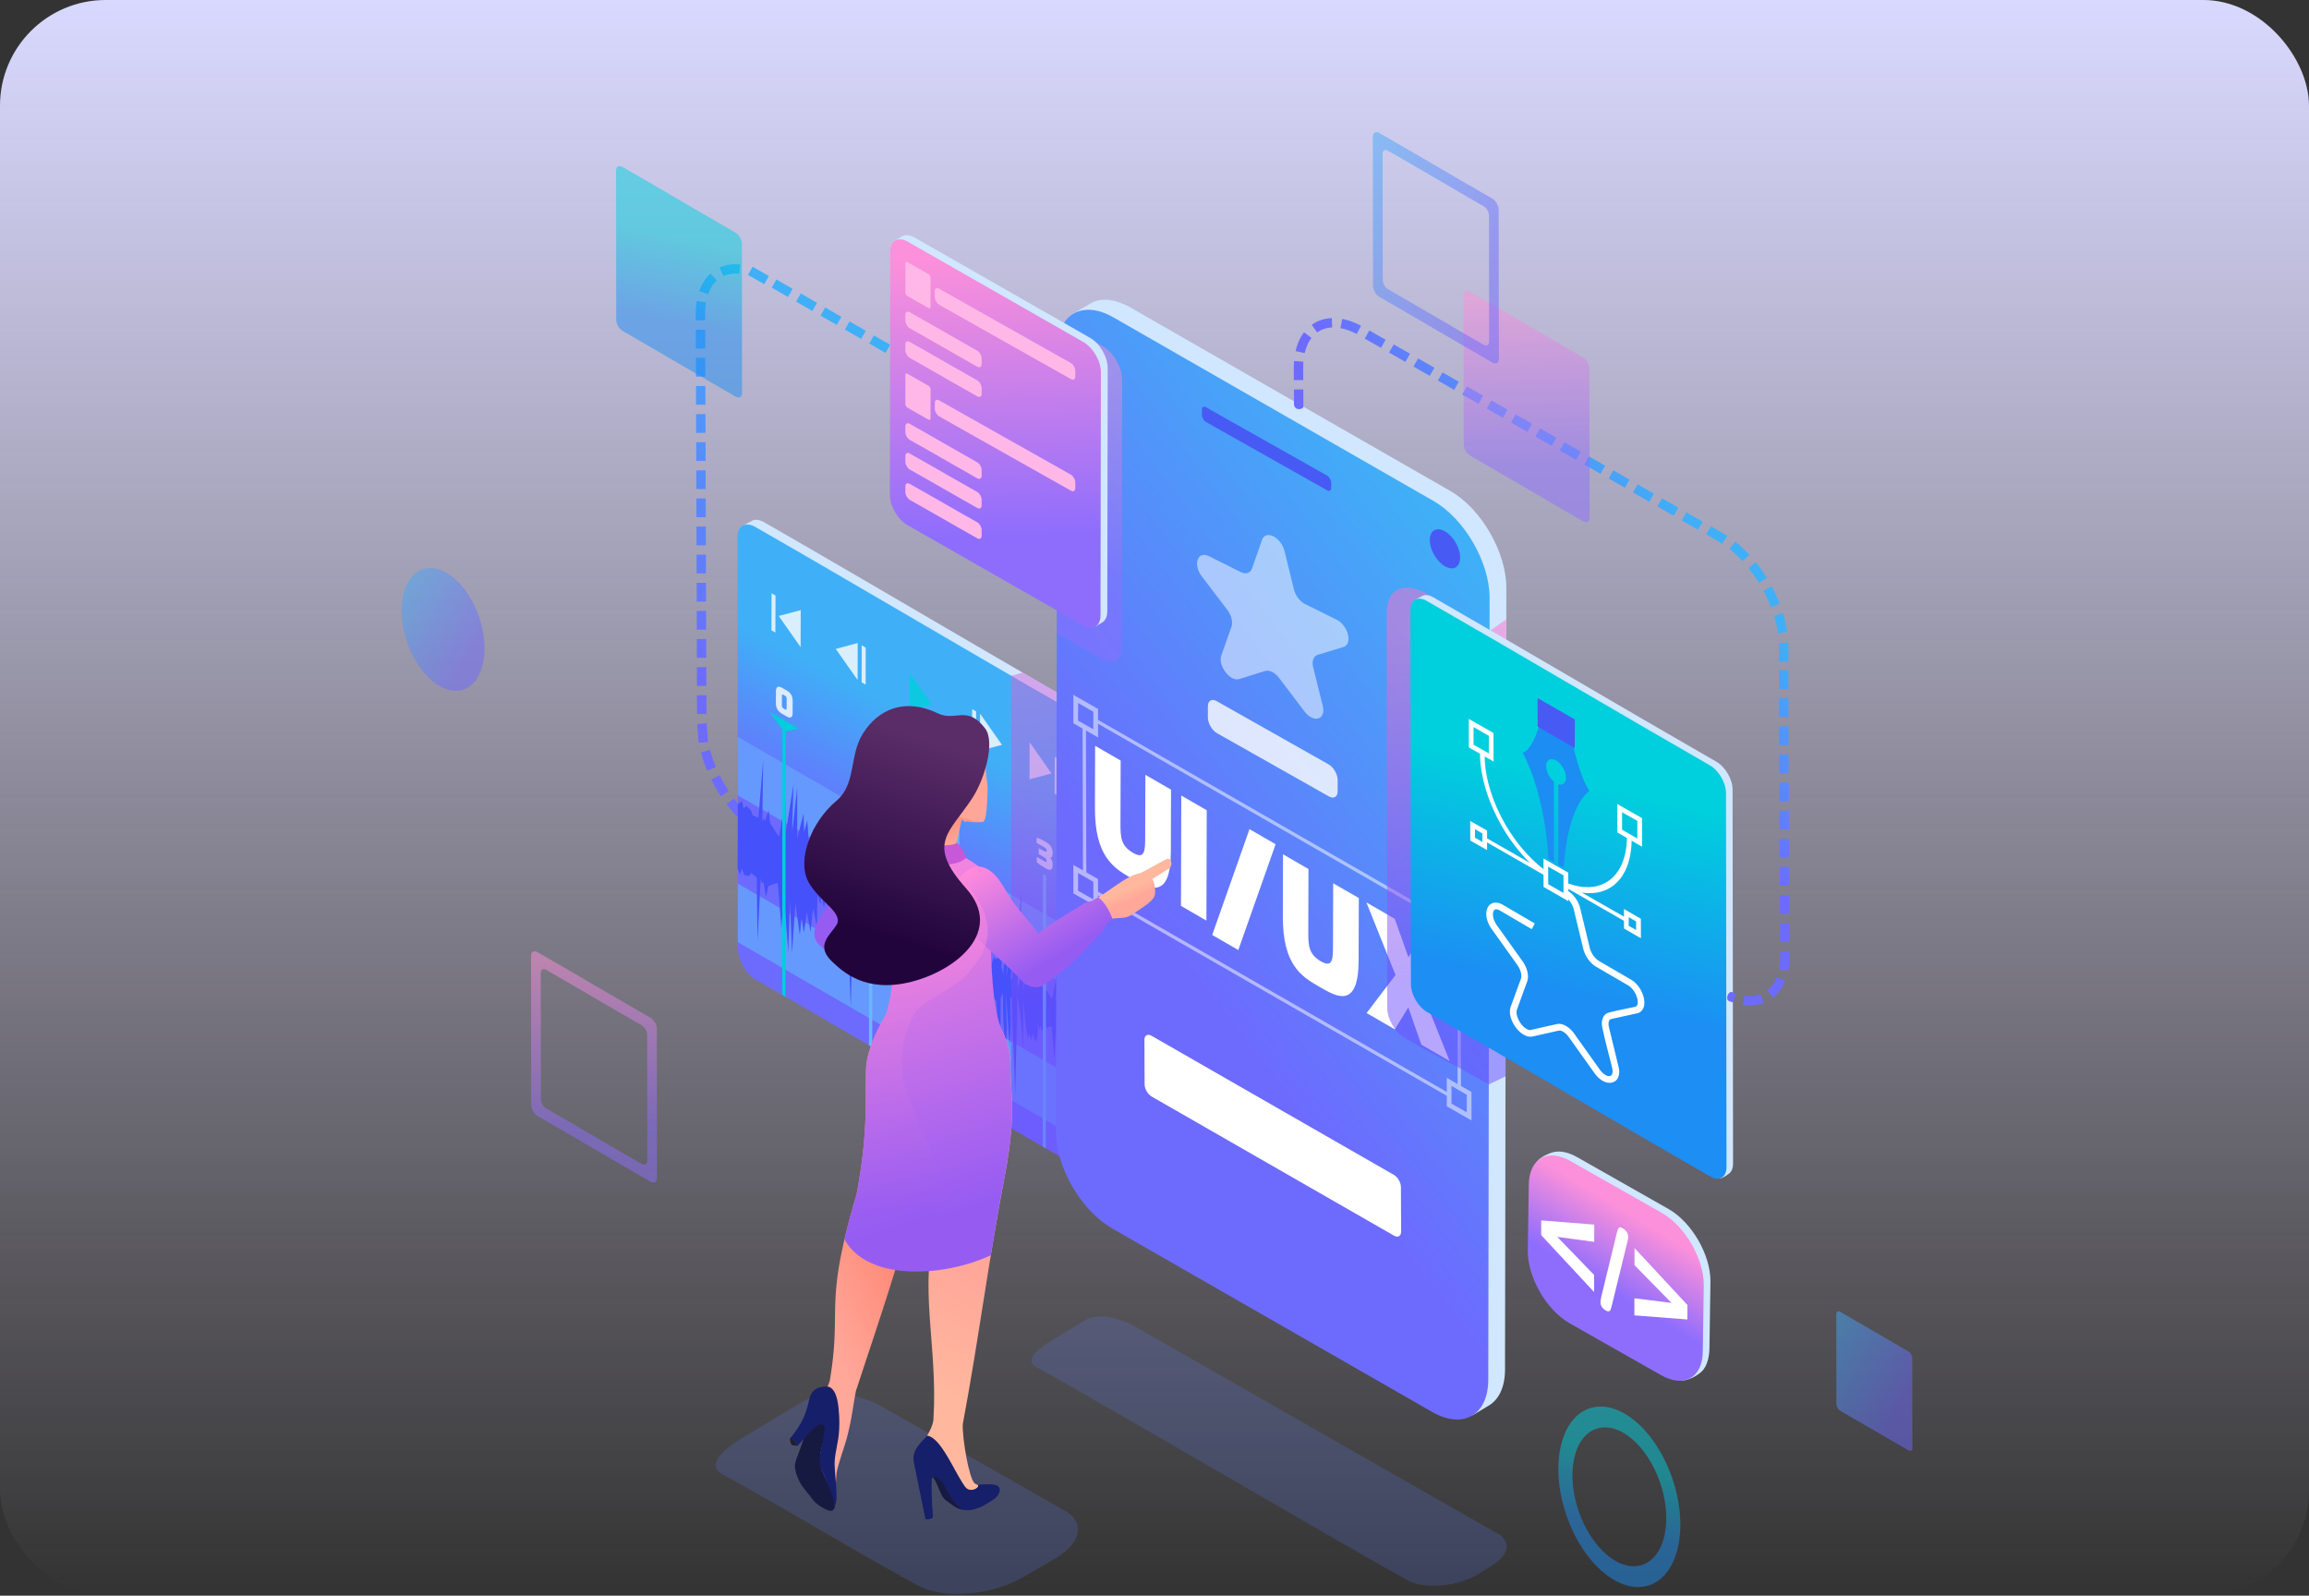 <svg xmlns="http://www.w3.org/2000/svg" width="437" height="302" fill="none" viewBox="0 0 437 302"><rect x="0" y="0" width="437" height="302" fill="#333333" stroke="none"/><rect width="437" height="302" fill="url(#paint0_linear_583_99088)" rx="20"/><path fill="#5F7FFB" fill-rule="evenodd" d="m282.94 289.963-68.843-39.32c-2.555-1.167-6.309-2.269-8.815-.742l-6.412 3.907c-1.29.786-5.532 3.394-2.695 4.936 8.346 4.539 61.676 35.698 70.151 40.309 1.603.872 3.948 1.187 6.41.982 2.451-.203 4.995-.866 6.941-2.067l2.562-1.58c1.81-1.116 2.813-2.336 2.91-3.506.094-1.144-.641-2.203-2.209-2.919Z" clip-rule="evenodd" opacity=".2"/><path fill="url(#paint1_linear_583_99088)" fill-rule="evenodd" d="M141.241 156.222a19.824 19.824 0 0 0 3.013 2.161l.887-1.536a17.9 17.9 0 0 1-2.743-1.97l-1.157 1.345Zm-7.249-15.779-1.77.126-.252-3.538 1.769-.127.253 3.539Zm11.53-88.196-.882 1.538-3.078-1.764.883-1.54 3.077 1.766Zm29.279 16.63-.167-.096-.882 1.539.166.096.883-1.54Zm-1.706-.978-.882 1.538-3.078-1.765.883-1.539 3.077 1.766Zm-4.616-2.648-.882 1.539-3.078-1.765.883-1.54 3.077 1.766Zm-4.616-2.648-.883 1.539-3.077-1.765.882-1.54 3.078 1.766Zm-4.616-2.648-.883 1.54-3.077-1.766.882-1.538 3.078 1.764Zm-4.616-2.647-.883 1.539-3.077-1.765.882-1.539 3.078 1.765Zm-4.616-2.647-.882 1.538-3.078-1.764.883-1.54 3.077 1.766Zm-9.909-4.6-.041-.004c-1.346-.134-2.658.02-3.896.582l.742 1.612c.905-.429 2.013-.534 3-.426l.195-1.763Zm-5.638 1.701c-.964.878-1.714 2.092-2.125 3.327l1.675.582.064-.175c.345-.917.853-1.76 1.581-2.422l-1.195-1.312Zm-2.598 5.19c-.13.803-.189 1.58-.193 2.393l.004 1.293 1.774-.006-.005-1.287c.005-.715.056-1.396.17-2.103l-1.75-.29Zm-.183 5.46 1.774-.006.011 3.548-1.773.005-.012-3.547Zm.017 5.321 1.774-.005.012 3.547-1.774.006-.012-3.548Zm.018 5.322 1.774-.006.011 3.548-1.774.005-.011-3.547Zm.017 5.321 1.774-.005.012 3.547-1.774.006-.012-3.548Zm.018 5.322 1.773-.006.012 3.548-1.773.005-.012-3.547Zm.017 5.321 1.774-.005.011 3.547-1.773.006-.012-3.548Zm.018 5.322 1.773-.006.012 3.548-1.773.005-.012-3.547Zm.017 5.321 1.774-.006.012 3.548-1.774.006-.012-3.548Zm.017 5.322 1.774-.006.011 3.548-1.773.005-.012-3.547Zm.018 5.321 1.773-.006.011 3.548-1.773.006-.011-3.548Zm.017 5.322 1.773-.006.011 3.548-1.773.005-.011-3.547Zm.016 5.321 1.774-.005.011 3.547-1.773.006-.012-3.548Zm.017 5.321 1.774-.005.011 3.548-1.773.005-.012-3.548Zm.017 5.322 1.774-.006.011 3.548-1.773.005-.012-3.547Zm.76 10.808a26.803 26.803 0 0 0 1.193 3.466l1.634-.693c-.448-1.018-.826-2.164-1.115-3.238l-1.712.465Zm1.955 5.127c.462 1.017 1.2 2.235 1.822 3.169l1.478-.981c-.592-.927-1.258-1.979-1.712-2.978l-1.588.79Zm2.875 4.662c.738.978 1.53 1.905 2.393 2.775l1.26-1.249a25.344 25.344 0 0 1-2.237-2.595l-1.416 1.069Z" clip-rule="evenodd"/><path fill="#D0E7FF" fill-rule="evenodd" d="M140.575 99.482c.645-.341 1.296-.672 1.939-1.013.575-.19 1.304-.084 2.098.371 19.692 11.295 39.343 22.986 59.037 34.282 1.856 1.072 3.359 3.675 3.353 5.809l.097 77.953c-.003.97-.318 1.677-.834 2.059-.615.455-1.543 1.087-2.32 1.177a1.402 1.402 0 0 1-.883-.168c-19.693-11.295-38.979-23.99-58.669-35.283-1.858-1.073-3.359-3.676-3.354-5.809l-.464-79.378Z" clip-rule="evenodd"/><path fill="url(#paint2_linear_583_99088)" fill-rule="evenodd" d="M139.574 101.651c.006-2.134 1.517-2.998 3.376-1.924 19.692 11.294 39.343 22.986 59.036 34.281 1.857 1.073 3.36 3.676 3.354 5.809l.096 77.954c-.006 2.133-1.519 2.995-3.376 1.923-19.692-11.295-39.346-22.988-59.036-34.282-1.859-1.073-3.36-3.675-3.354-5.808l-.096-77.953Z" clip-rule="evenodd"/><path fill="#6699FD" fill-rule="evenodd" d="m139.633 139.455 65.738 37.954.011 11.125-65.736-37.996-.013-11.083ZM139.633 167.23l65.738 37.954.011 11.125-65.736-37.996-.013-11.083Z" clip-rule="evenodd"/><path fill="#fff" fill-rule="evenodd" d="M182.825 152.194c.002-.94-.413-1.854-1.328-2.383-.844-.487-1.298-.668-1.778-.822l-.003.97 1.315.76c.462.267.659.43.657.839-.001.499-1.454 1.011-1.926 1.108l-.003 1.123 3.056 1.764.004-1.165-1.225-.707c.355-.172 1.228-.569 1.231-1.487ZM199.219 161.599v-.255c.003-.796-.457-1.502-1.098-1.882l-.454-.267c-.539-.312-1.064-.586-1.475-.662l-.003.979 1.352.781c.311.18.549.318.549.665v.061c-.001.307-.143.225-.552.009l-.951-.489-.002 1.074.95.599c.381.231.541.344.54.65v.061c0 .317-.125.245-.569-.012l-1.279-.738-.003.999c.456.442 1.047.79 1.648 1.138l.19.109c.701.405 1.148.202 1.15-.605l.001-.204c.002-.5-.122-.96-.487-1.313.357.063.492-.198.493-.698ZM148.878 134.036c-.002.356-.135.31-.322.203l-.248-.143c-.124-.072-.329-.21-.328-.589l.005-1.786c.001-.083-.007-.393.286-.225l.337.195c.161.093.275.241.275.549l-.005 1.796Zm.062-3.329-.95-.548c-.737-.426-1.139-.167-1.142.711l-.006 2.267c-.002.796.37 1.492 1.125 1.927l.959.554c.693.4 1.086.137 1.088-.649l.007-2.338c.002-.695-.228-1.431-1.081-1.924ZM164.63 140.098l-.703.146-.003.827.684.261-.01 3.666 1.138.657.013-4.912-1.119-.645ZM162.31 128.693l.02-6.995-4.153 1.113 4.133 5.882ZM163.09 122.136l-.02 6.995.76.439.019-6.995-.759-.439ZM147.378 116.575l4.147 5.905.02-7.009-4.167 1.104ZM146.004 119.293l.748.416.019-6.996-.747-.431-.02 7.011ZM185.486 135.066l-.02 6.995 4.167-1.089-4.147-5.906ZM183.972 141.2l.747.429.019-6.995-.746-.429-.02 6.995Z" clip-rule="evenodd" opacity=".8"/><path fill="#00CEDC" fill-rule="evenodd" d="m172.19 127.389-.02 7.011 4.154-1.112-4.134-5.899Z" clip-rule="evenodd" opacity=".8"/><path fill="#fff" fill-rule="evenodd" d="m194.848 147.493 4.154-1.112-4.134-5.899-.02 7.011ZM199.618 143.226l-.02 6.995.76.454.02-7.012-.76-.437Z" clip-rule="evenodd" opacity=".8"/><path fill="#4551FB" fill-rule="evenodd" d="m139.648 152.2.806-.572.268 1.457.503-.573.905.859.335.959 1.073.433.905-11.01-.168 11.691.269-.587.268.519.369-1.219.302-.753.268 2.363.805 1.256s.838 1.425.905 1.227c.067-.196 1.174-7.071 1.174-7.071l.066 6.408 1.476-9.098-.302 9.47 1.006-8.891v9.589l1.207-4.723.1 3.46.604-2.143.302 4.309.905-2.695.167 4.704.939-2.358-.201 3.341-.067 2.376.604-1.137.134 1.718s.536-1.745.603-1.204c.067.541.235 2.026.235 2.026s.604-2.177.637-1.873c.034.304.557.499.603.237.429-2.414.787-4.712 1.308-6.929l-.536 8.551.319 1.36.485-5.269.671-3.581v3.487l-.537 5.4c-.226 2.281.632-4.04 1.006-6.31 0 0 .268-1.594.268-.923s-.066 3.349-.066 3.349l-.403 4.717.251.107 1.828-16.459-.805 18.192c.94-3.033 1.262-5.038 1.677-8.198l-.403 6.128-.201 2.603.805-4.109.536-1.779.201 1.287.403-.915.268 1.625.536-.839.302.856.034 2.885.268-1.057.067 1.211.537-.638.067.809.771.985.704 1.216.939-5.04-.134 5.222 1.397-8.862-.19 8.801c1.366-5.091 2.199-20.922 1.944-15.575l-.546 11.473.144-.164.268 1.458.503-.574.905.859.335.959 1.073.433.905-11.01-.167 11.692.268-.588.268.519.369-1.218.302-.754.268 2.363.805 1.256s.838 1.425.905 1.228c.067-.197 1.174-7.072 1.174-7.072l.067 6.408 1.475-9.098-.302 9.47 1.006-8.892v9.59l1.207-4.722.101 3.459.603-2.143.302 4.309.905-2.695.168 4.704.939-2.358-.202 3.341-.067 2.376.604-1.137.134 1.718s.537-1.745.604-1.204c.067.54.234 2.026.234 2.026s.604-2.177.637-1.873c.034.304.557.499.604.237.429-2.414.786-4.713 1.308-6.929l-.537 8.551.319 1.36.486-5.268.67-3.581v3.487l-.536 5.399c-.227 2.281.631-4.039 1.006-6.31 0 0 .268-1.593.268-.923 0 .671-.067 3.349-.067 3.349l-.403 4.717.252.107 1.827-16.459-.805 18.192c.94-3.033 1.262-5.038 1.677-8.198l-.402 6.128-.202 2.603.805-4.109.537-1.778.201 1.286.402-.915.268 1.626.537-.84.302.856.033 2.885.268-1.057.067 1.211.537-.638.067.809.771.985.704 1.216.939-5.041-.134 5.223 1.397-8.862-.19 8.8c.951-5.116 1.827-21.155 1.944-15.574l.361 17.168 1.112-.605.2 1.56.714-.405-.018 11.978-.767-1.582-.841-.029-.845-1.084-1.202 13.504c-.496 5.584.136-11.127-.841-17.816l-.396 8.992-.759-10.482-.215 5.36-.57-6.132-.756.377-.805.068-.118.726-.473-1.271-.145 1.127-.187-1.37-.223 2.834-.346.495-.46-1.471-.365 1.301-.326-1.387-.278 1.043-.398-2.407-.502-5.046.022 2.831-.018 6.581c-.19-3.64-.367-6.018-1.069-10.151l-.427 19.072-.67-18.558-.249-.191.076 5.175s-.112 2.747-.156 3.415c-.045.668-.197-1.236-.197-1.236-.21-2.706-.617-10.017-.55-7.477l.159 6.013-.23 3.474-.408-4.362-.119-5.822-.396.976-.048 9.153c-.355-2.826-.547-5.538-.8-8.451-.027-.316-.542-.741-.595-.478-.052.263-.488-2.62-.488-2.62s-.259 1.281-.359 1.74c-.1.459-.5-1.915-.5-1.915l-.242 1.553-.505-1.848-.092 2.447-.027 3.565-.747-3.46-.471 4.487-.691-3.757-.574 3.935-.438-2.849-.325 3.327-.848-6.133-.632 9.551-.38-10.048-.334 9.79-.818-10.809-.486 6.303s-.61-8.158-.661-8.433c-.052-.276-.951.15-.951.15l-.856.298-.413 2.036-.24-1.108-.274-1.65-.291.199-.219-.903-.61 11.844-.143-12.038-1.06-.84-.384.558-.927-.217-.445-1.167-.354 1.135-.189-.495-.302 15.784c-.108 5.628.136-11.127-.841-17.816l-.397 8.991-.758-10.482-.215 5.361-.57-6.132-.756.377-.805.068-.118.726-.473-1.272-.145 1.127-.187-1.37-.223 2.834-.346.495-.46-1.471-.365 1.301-.326-1.387-.278 1.042-.398-2.407-.502-5.045.022 2.831-.018 6.581c-.19-3.64-.367-6.018-1.069-10.152l-.427 19.073-.67-18.558-.248-.191.075 5.175s-.112 2.747-.156 3.415c-.045.667-.197-1.237-.197-1.237-.21-2.705-.617-10.016-.55-7.477l.159 6.014-.23 3.473-.408-4.361-.119-5.823-.396.977-.048 9.153c-.355-2.826-.547-5.539-.8-8.451-.027-.316-.542-.741-.594-.478-.053.263-.489-2.62-.489-2.62s-.259 1.281-.359 1.74c-.1.459-.5-1.915-.5-1.915l-.242 1.553-.505-1.848-.092 2.447-.027 3.565-.746-3.46-.472 4.487-.691-3.756-.574 3.935-.438-2.85-.325 3.327-.848-6.134-.632 9.552-.38-10.048-.334 9.79-.818-10.809-.486 6.303s-.61-8.158-.661-8.434c-.052-.275-.951.151-.951.151l-.855.298-.414 2.036-.24-1.108-.273-1.65-.292.199-.219-.903-.609 11.844-.144-12.039-1.059-.839-.385.558-.927-.217-.445-1.166-.353 1.134-.446-1.167.032-12.169Z" clip-rule="evenodd"/><path fill="#00CEDC" fill-rule="evenodd" d="m145.645 134.715 2.48 3.397.258.354.261-.054 2.5-.521-5.499-3.176Z" clip-rule="evenodd"/><path fill="#6BB6FF" fill-rule="evenodd" d="M197.383 165.392c-.016 6.044-.033 29.131-.05 51.582l.617.356c.017-22.452.035-45.538.049-51.582l-.616-.356Zm-15.866 42.401c.018-22.435.035-45.492.052-51.532l-.616-.355c-.017 6.039-.034 29.094-.051 51.529l.615.358Zm-16.437-9.599c.017-22.402.034-45.393.05-51.423l-.615-.355c-.017 6.029-.034 29.019-.051 51.419l.616.359Z" clip-rule="evenodd"/><path fill="#00CEDC" fill-rule="evenodd" d="M148.084 136.928c-.018 6.025-.035 28.982-.052 51.365l.616.355c.017-22.383.034-45.339.052-51.364-.227-.13-.368-.211-.616-.356Z" clip-rule="evenodd"/><path fill="url(#paint3_linear_583_99088)" fill-rule="evenodd" d="M193.547 127.295c3.366 1.951 6.733 3.895 10.101 5.827 1.856 1.072 3.359 3.675 3.353 5.809l.097 77.953c-.003.97-.317 1.677-.833 2.059-.616.455-1.543 1.087-2.321 1.177l-.023.003c-.535.099-1.175-.032-1.862-.429a2648.49 2648.49 0 0 1-10.695-6.171v-85.629l2.183-.599Z" clip-rule="evenodd" opacity=".5"/><path fill="#D0E7FF" fill-rule="evenodd" d="M284.839 259.227c-.01 3.347-1.204 5.703-3.112 6.812l-3.027 1.82c-10.387-4.432-6.532-57.069-7.165-72.033l3.189-78.531c-2.681-4.686-12.998-8.775-10.59-18.344L233.692 84.7c-1.352-.92-36.877-21.493-30.5-25.351 1.067-.645 2.122-1.295 3.176-1.907 2.354-1.393 5.355-.532 7.558.74l60.575 34.744c5.946 3.425 10.609 11.714 10.591 18.343l-.253 147.957Z" clip-rule="evenodd"/><path fill="url(#paint4_linear_583_99088)" fill-rule="evenodd" d="M200.097 66.158c.009-3.281 1.145-5.612 2.987-6.747 1.939-1.196 4.661-1.066 7.672.672l60.575 34.744c5.862 3.385 10.609 11.606 10.589 18.344l-.252 147.956c-.019 6.737-4.797 9.46-10.66 6.075l-60.574-34.744c-5.87-3.389-10.61-11.607-10.591-18.344l.254-147.956Z" clip-rule="evenodd"/><path fill="#485AF4" fill-rule="evenodd" d="M273.465 107.169c1.587.917 2.878.181 2.883-1.643.005-1.825-1.277-4.046-2.865-4.962-1.587-.916-2.878-.181-2.883 1.643-.005 1.824 1.277 4.046 2.865 4.962ZM227.471 77.519c.002-.497.353-.692.786-.435 6.295 3.557 16.611 9.363 22.905 12.92.433.257.783.869.781 1.366v.983c-.001.497-.354.692-.786.435-6.295-3.557-16.61-9.363-22.905-12.92-.433-.257-.783-.868-.781-1.366v-.983Z" clip-rule="evenodd"/><path fill="url(#paint5_linear_583_99088)" fill-rule="evenodd" d="m200.562 60.837 8.181 4.71c2.013 1.162 3.643 3.986 3.636 6.3l-.086 50.811c-.007 2.314-1.774 3.249-3.787 2.087l-8.482-4.882.538-59.026Z" clip-rule="evenodd" opacity=".5"/><path fill="#D0E7FF" fill-rule="evenodd" d="M209.565 115.686c-.003 1.041-.371 1.774-.965 2.119l-1.291.791c-3.122-1.33-2.006-17.934-2.196-22.435l.992-24.426c-.834-1.458-4.043-2.73-3.294-5.706l-9.469-4.432-23.785-14.575c-.035-.21-.334-1.363-.208-1.447.13-.086.278-.178.43-.271l.007-.006c.322-.195.64-.391.958-.576.732-.433 1.666-.165 2.351.23L206.35 63.96c1.849 1.065 3.299 3.643 3.294 5.705l-.079 46.021Z" clip-rule="evenodd"/><path fill="url(#paint6_linear_583_99088)" fill-rule="evenodd" d="M168.494 47.63c.005-2.096 1.49-2.944 3.315-1.89l33.254 19.007c1.824 1.053 3.3 3.61 3.294 5.706l-.078 46.021c-.006 2.095-1.492 2.942-3.316 1.889l-33.254-19.007c-1.826-1.054-3.3-3.61-3.294-5.706l.079-46.02Z" clip-rule="evenodd"/><path fill="#FFB7E8" fill-rule="evenodd" d="M171.359 49.844c.001-.25.178-.352.396-.226l3.973 2.271a.866.866 0 0 1 .393.682l-.009 5.498c-.001.25-.178.351-.396.225l-3.973-2.27a.867.867 0 0 1-.393-.682l.009-5.498ZM176.92 55.136c.001-.54.384-.752.854-.472 6.839 3.864 18.047 10.173 24.886 14.037.47.279.851.944.849 1.484v1.068c-.001.54-.384.752-.854.473-6.839-3.865-18.047-10.173-24.886-14.038-.471-.279-.851-.944-.849-1.483v-1.069ZM171.35 59.579c.001-.54.384-.752.854-.473 6.839 3.865 5.893 3.384 12.733 7.248.469.28.85.945.848 1.484v1.069c-.001.54-.385.751-.854.472-6.839-3.864-5.894-3.384-12.733-7.248-.47-.28-.85-.944-.848-1.484v-1.068ZM171.35 65.195c.001-.54.384-.752.854-.473 6.839 3.864 5.893 3.384 12.733 7.248.469.28.85.944.848 1.484v1.069c-.001.54-.385.751-.854.472-6.839-3.864-5.894-3.383-12.733-7.248-.47-.28-.85-.944-.848-1.484v-1.069ZM171.359 70.967c.001-.25.178-.352.396-.226l3.973 2.27a.866.866 0 0 1 .393.682l-.009 5.498c-.001.25-.178.352-.396.226l-3.973-2.27a.867.867 0 0 1-.393-.683l.009-5.497ZM176.92 76.259c.001-.54.384-.752.854-.472 6.839 3.864 18.047 10.173 24.886 14.036.47.28.851.945.849 1.485v1.068c-.001.54-.384.751-.854.472-6.839-3.864-18.047-10.173-24.886-14.037-.471-.28-.851-.944-.849-1.484V76.26ZM171.35 80.701c.001-.54.384-.751.854-.472 6.839 3.864 5.893 3.384 12.733 7.248.469.279.85.944.848 1.484v1.068c-.001.54-.385.752-.854.473-6.839-3.865-5.894-3.384-12.733-7.248-.47-.28-.85-.945-.848-1.484V80.7ZM171.35 86.317c.001-.54.384-.752.854-.472 6.839 3.864 5.893 3.384 12.733 7.248.469.279.85.944.848 1.484v1.068c-.001.54-.385.752-.854.472-6.839-3.864-5.894-3.383-12.733-7.248-.47-.28-.85-.944-.848-1.484v-1.068ZM171.35 92.06c.001-.54.384-.753.854-.473 6.839 3.864 5.893 3.384 12.733 7.248.469.279.85.944.848 1.484v1.068c-.001.54-.385.752-.854.473-6.839-3.865-5.894-3.384-12.733-7.248-.47-.28-.85-.945-.848-1.484v-1.069Z" clip-rule="evenodd"/><path fill="#D0E7FF" fill-rule="evenodd" d="M290.602 223.54c.005-1.748-.402-2.838.353-3.788.577-.725 1.919-1.344 2.62-1.587 1.358-.47 3.082-.227 4.957.855l17.31 9.826c4.361 2.518 7.892 8.634 7.878 13.647l-.188 12.487c-.004 1.554-.329 3.543-1.521 4.634-.848.777-2.337 1.556-3.444 1.646-1.135.092-1.575-.958-2.966-1.761l-17.309-9.825c-4.367-2.522-7.893-8.635-7.879-13.647l.189-12.487Z" clip-rule="evenodd"/><path fill="url(#paint7_linear_583_99088)" fill-rule="evenodd" d="M289.339 224.283c.014-5.013 3.564-7.041 7.93-4.52l17.31 9.826c4.361 2.518 7.893 8.634 7.879 13.647l-.188 12.486c-.014 5.012-3.569 7.038-7.931 4.52l-17.309-9.825c-4.367-2.522-7.894-8.636-7.88-13.647l.189-12.487Z" clip-rule="evenodd"/><path fill="#fff" fill-rule="evenodd" d="m309.352 236.204 10.007 10.772-.007 2.743-10.036-.777.009-3.237 7.013.874-6.995-7.151.009-3.224ZM307.89 233.193c.181.293.268.589.267.912-.001.231-.078.625-.22 1.166l-2.831 11.591c-.09.387-.179.682-.244.894-.077.214-.178.345-.33.405-.138.064-.342.02-.62-.141-.67-.386-1.01-.934-1.008-1.598.001-.176.066-.577.204-1.208l2.819-11.598c.143-.615.285-1.014.422-1.197.129-.189.394-.166.771.053.341.196.594.43.77.721ZM291.684 233.745l.007-2.776 10.04.793-.009 3.266-6.988-.936 6.97 7.199-.009 3.237-10.011-10.783Z" clip-rule="evenodd"/><path fill="#fff" fill-rule="evenodd" d="m252.999 117.299-5.996-2.973c-.969-.482-1.822-1.602-2.115-2.775l-1.786-7.274c-.321-1.308-1.212-2.325-2.106-2.77-.894-.445-1.795-.32-2.139.658l-1.903 5.431c-.304.882-1.17 1.147-2.138.665l-5.997-2.992c-2.172-1.09-3.102 1.542-1.356 3.831l4.824 6.332c.777 1.017 1.095 2.304.782 3.174l-1.92 5.422c-.529 1.484.701 3.625 2.097 4.32.437.217.892.293 1.313.162l4.88-1.523c.394-.124.857-.054 1.319.176.46.229.92.617 1.308 1.13l4.815 6.347c.415.549.867.923 1.305 1.141 1.395.694 2.653-.208 2.157-2.203l-1.81-7.278c-.286-1.168.053-2.128.843-2.365l4.895-1.497c1.762-.541.895-4.06-1.272-5.139Z" clip-rule="evenodd" opacity=".5"/><path fill="#fff" fill-rule="evenodd" d="M228.603 133.656c.002-1.076.764-1.498 1.701-.941l21.17 11.961c.936.556 1.693 1.882 1.69 2.957v2.128c-.003 1.075-.766 1.497-1.702.941l-21.17-11.962c-.937-.557-1.693-1.881-1.69-2.957l.001-2.127Z" clip-rule="evenodd" opacity=".8"/><path fill="#fff" fill-rule="evenodd" d="M216.59 196.794c.002-.851.605-1.196 1.346-.767 9.754 5.593 36.11 20.729 45.863 26.323.741.428 1.341 1.466 1.338 2.317l.039 8.421c-.002.851-.606 1.195-1.347.767-9.753-5.594-36.109-20.729-45.863-26.323-.741-.428-1.34-1.466-1.338-2.317l-.038-8.421ZM274.539 179.991l-5.343-3.084-2.637 4.273-2.593-7.293-5.36-3.094 5.508 13.731-5.475 7.207 5.343 3.084 2.551-4.138 2.478 7.042 5.343 3.084-5.399-13.484 5.584-7.328ZM252.283 178.935c-.007 2.565-.046 4.296-2.279 3.008-2.356-1.362-2.404-3.025-2.396-5.707l.033-11.774-4.817-2.781-.034 11.774c-.026 9.085 3.476 11.316 6.732 13.196l.469.27c3.019 1.744 7.119 4.052 7.145-5.184l.033-11.775-4.852-2.801-.034 11.774ZM229.418 176.949l4.943 2.855 7.061-20.03-4.943-2.854-7.061 20.029ZM223.51 171.449l4.818 2.782.059-20.886-4.818-2.781-.059 20.885ZM216.737 158.413c-.007 2.564-.063 4.286-2.278 3.007-2.369-1.367-2.405-3.024-2.397-5.706l.033-11.774-4.835-2.792-.033 11.775c-.026 9.085 3.491 11.324 6.749 13.205l.468.271c3.003 1.733 7.125 4.054 7.151-5.182l.033-11.773-4.857-2.805-.034 11.774Z" clip-rule="evenodd"/><path fill="#fff" fill-rule="evenodd" d="m204.031 136.382.009-3.343 2.886 1.666-.009 3.316-2.886-1.639Zm0 32.187.009-3.343 2.886 1.666-.009 3.316-2.886-1.639Zm70.677 8.114.009-3.343 2.886 1.666-.009 3.316-2.886-1.639Zm0 32.187.009-3.343 2.886 1.666-.009 3.316-2.886-1.639Zm-66.89-71.897.004 2.588-2.299-1.31.069 26.839 2.221 1.269.004 2.387 66 37.915-.004-2.674 2.055 1.175-.069-26.838-1.978-1.127-.004-2.31-65.999-37.914Zm-2.928.918.07 26.837-1.824-1.042.008 5.396 4.678 2.666-.004-2.273 66 37.915.003 1.993 4.677 2.666-.008-5.389-1.989-1.137-.069-26.838 2.066 1.177-.008-5.389-4.677-2.673.003 2.358-66-37.914-.003-2.072-4.677-2.673.008 5.396 1.746.996Z" clip-rule="evenodd" opacity=".5"/><path fill="url(#paint8_linear_583_99088)" fill-rule="evenodd" d="m271.054 112.958 10.921 6.407 3.084-2.123-.012 58.206-.124 28.278-3.191 1.516c-6.785-3.958-9.063-4.866-15.853-8.761-1.849-1.067-3.341-3.654-3.336-5.776l-.092-74.625c-.007-5.698 4.523-5.902 8.603-3.122Z" clip-rule="evenodd" opacity=".5"/><path fill="#D0E7FF" fill-rule="evenodd" d="m267.855 113.495 1.495-.79c.522-.172 1.184-.076 1.905.337 17.882 10.256 35.726 20.873 53.609 31.13 1.686.974 3.051 3.338 3.045 5.275l.088 70.787c-.003.88-.288 1.522-.757 1.869-.563.416-1.723 1.318-2.642.787-17.883-10.257-35.396-21.785-53.276-32.04-1.687-.974-3.05-3.337-3.045-5.275l-.422-72.08Z" clip-rule="evenodd"/><path fill="url(#paint9_linear_583_99088)" fill-rule="evenodd" d="M266.946 115.465c.006-1.938 1.378-2.722 3.066-1.747 17.881 10.256 35.726 20.872 53.609 31.13 1.685.973 3.05 3.337 3.044 5.274l.088 70.787c-.005 1.937-1.38 2.72-3.065 1.746-17.882-10.256-35.73-20.874-53.609-31.129-1.688-.975-3.051-3.338-3.045-5.275l-.088-70.786Z" clip-rule="evenodd"/><path fill="#fff" fill-rule="evenodd" d="m289.903 175.85-5.997-3.509c-.366-.217-.655-.282-.864-.234a.508.508 0 0 0-.304.212c-.097.138-.159.334-.18.57-.055.619.178 1.447.776 2.283l4.821 6.749c.443.614.755 1.3.913 1.954.165.688.162 1.353-.037 1.89l-1.919 5.257c-.192.523-.061 1.222.25 1.891.355.762.931 1.456 1.536 1.809.164.096.325.163.476.195a.914.914 0 0 0 .368.003l4.88-1.103a2.06 2.06 0 0 1 .897.009c.295.065.596.187.891.359.278.162.556.373.822.625.248.236.487.511.706.821l4.812 6.761c.174.244.356.454.54.631.184.176.368.316.548.421.249.145.483.219.684.223a.598.598 0 0 0 .385-.113.729.729 0 0 0 .242-.407c.07-.271.064-.632-.045-1.079-.602-2.472-1.329-5.074-1.838-7.548-.148-.69-.116-1.315.07-1.803.212-.56.619-.95 1.189-1.086 1.557-.418 3.337-.733 4.932-1.083a.534.534 0 0 0 .283-.156c.156-.169.224-.46.214-.812-.012-.416-.135-.895-.351-1.365-.324-.703-.849-1.369-1.517-1.758l-5.996-3.491c-.572-.334-1.104-.844-1.53-1.44a5.789 5.789 0 0 1-.913-1.954l-1.786-7.432a4.262 4.262 0 0 0-.675-1.469c-.325-.455-.715-.816-1.103-1.042l.565-1.079c.549.32 1.094.82 1.539 1.444a5.65 5.65 0 0 1 .896 1.947l1.785 7.425c.126.513.374 1.029.696 1.48.315.44.695.81 1.091 1.041l5.996 3.491c.931.543 1.651 1.445 2.085 2.388.292.634.459 1.296.476 1.886.018.655-.146 1.239-.52 1.643a1.639 1.639 0 0 1-.868.487l-4.922 1.081c-.175.045-.306.185-.383.388-.106.277-.118.656-.025 1.097l1.828 7.517c.163.67.164 1.24.046 1.697-.115.442-.341.785-.645 1.019a1.763 1.763 0 0 1-1.125.349c-.417-.008-.871-.141-1.325-.406a4.346 4.346 0 0 1-.813-.623 5.83 5.83 0 0 1-.71-.831l-4.814-6.763a4.244 4.244 0 0 0-.531-.615 3.038 3.038 0 0 0-.56-.427c-.172-.1-.34-.17-.495-.204a.821.821 0 0 0-.354-.009l-4.883 1.102a2.094 2.094 0 0 1-.895 0 3.038 3.038 0 0 1-.885-.352c-.848-.496-1.636-1.427-2.104-2.433-.448-.96-.618-2.013-.303-2.87l1.92-5.256c.114-.306.109-.719 0-1.168-.117-.485-.353-1-.689-1.47l-4.822-6.749c-.803-1.119-1.111-2.283-1.031-3.184.039-.442.173-.832.389-1.139.236-.335.566-.567.975-.661.508-.115 1.122-.01 1.803.391l5.997 3.508-.565 1.079Z" clip-rule="evenodd"/><path fill="#1C8DF3" fill-rule="evenodd" d="m297.689 140.875-3.176-1.689-3.175-1.951c-.065.235-1.299 4.697-3.149 5.213 4.387 8.438 4.847 19.505 4.871 20.087l1.04.6-.011-15.174c-.837-.717-1.476-1.932-1.473-2.958.004-1.185.851-1.66 1.884-1.09 1.032.596 1.89 2.055 1.886 3.24-.003 1.025-.615 1.544-1.453 1.296l.004 15.17 1.032.56c.024-.555.478-11.094 4.852-14.492-1.841-2.62-3.068-8.503-3.132-8.812Z" clip-rule="evenodd"/><path fill="#485AF4" fill-rule="evenodd" d="m291.004 132.116.008 5.425 7.024 4.028.015-5.412-7.047-4.041Z" clip-rule="evenodd"/><path fill="#fff" fill-rule="evenodd" d="m309.648 176-1.401-.773.005-1.645 1.4.808-.004 1.61Zm-13.746-7.001-2.886-1.665-.013-3.322 2.909 1.653-.01 3.334Zm-15.343-9.65-1.408-.812.005-1.61 1.408.813-.005 1.609Zm-1.679-18.406.009-3.343 2.887 1.666-.01 3.316-2.886-1.639Zm28.111 16.084.009-3.306 2.886 1.639-.009 3.334-2.886-1.667Zm.349 15.002.012 1.455-7.979-4.561c1.989.303 3.776.012 5.244-.842 2.534-1.472 4.118-4.582 4.185-8.981l1.533.886.446.257-.008-5.398-4.686-2.677.017 5.374 1.807 1.044c-.059 4.115-1.548 7.027-3.933 8.414-1.9 1.109-4.391 1.219-7.17.2l-.009-2.049-4.678-2.674.002 2.018c-2.798-2.165-5.281-5.119-7.191-8.401-2.394-4.127-3.893-8.737-3.943-12.936l1.243.709.438.254-.008-5.389-4.678-2.673.009 5.396 2.104 1.197c.057 4.482 1.65 9.397 4.191 13.809 1.474 2.525 3.277 4.881 5.269 6.849l-8.111-4.638.004-1.473-3.199-1.821.013 3.698 2.73 1.55.445.257.004-1.447 10.685 6.124.002 2.288 4.215 2.433.469.272.015-2.324 10.52 6.046.012 1.457 2.729 1.575.469.244-.013-3.671-3.206-1.851Z" clip-rule="evenodd"/><path fill="url(#paint10_linear_583_99088)" fill-rule="evenodd" d="m244.885 73.713 1.774-.007.014 3.236c.001.575-1.837.928-1.777-.637l-.011-2.592Zm93.588 51.499-1.773.008-.016-3.548 1.774-.007.015 3.547Zm-11.327 64.201c.273.114.552.221.841.321l.564-1.682c-.389-.133-.413-.135-.781-.304-.678-.149-1.223 1.27-.624 1.665Zm2.712.783c1.356.202 2.651.117 3.942-.361l-.633-1.658c-.976.372-2.023.417-3.048.264l-.261 1.755Zm5.719-1.376c1.065-.854 1.799-1.958 2.306-3.217l-1.65-.651c-.398.978-.943 1.825-1.774 2.49l1.118 1.378Zm2.85-5.073c.255-1.302.267-2.38.261-3.705l-1.774.008c.006 1.205.003 2.175-.229 3.358l1.742.339Zm.253-5.479-1.774.008-.015-3.548 1.773-.007.016 3.547Zm-.024-5.321-1.773.008-.015-3.548 1.773-.008.015 3.548Zm-.023-5.322-1.773.008-.016-3.548 1.774-.007.015 3.547Zm-.023-5.321-1.773.008-.016-3.548 1.774-.008.015 3.548Zm-.023-5.322-1.773.008-.016-3.547 1.774-.008.015 3.547Zm-.023-5.321-1.773.008-.015-3.548 1.773-.007.015 3.547Zm-.022-5.321-1.774.007-.015-3.547 1.774-.008.015 3.548Zm-.023-5.322-1.774.008-.015-3.548 1.773-.007.016 3.547Zm-.023-5.321-1.774.007-.015-3.547 1.774-.008.015 3.548Zm-.023-5.322-1.773.008-.016-3.548 1.774-.007.015 3.547Zm-.224-10.758a23.607 23.607 0 0 0-.811-3.591l-1.695.524c.339 1.062.593 2.22.75 3.324l1.756-.257Zm-1.41-5.325a28.955 28.955 0 0 0-1.524-3.322l-1.563.839a26.758 26.758 0 0 1 1.433 3.123l1.654-.64Zm-2.436-4.907a29.853 29.853 0 0 0-2.107-2.986l-1.382 1.113c.72.898 1.376 1.828 1.981 2.808l1.508-.935Zm-3.304-4.375a23.8 23.8 0 0 0-2.695-2.511l-1.099 1.393a22.312 22.312 0 0 1 2.49 2.321l1.304-1.203Zm-4.204-3.596c-1.002-.645-2.076-1.221-3.103-1.81l-.883 1.538c1.005.576 2.049 1.134 3.027 1.764l.959-1.492Zm-4.642-2.693-.883 1.539-3.077-1.766.882-1.539 3.078 1.766Zm-4.617-2.649-.882 1.54-3.078-1.766.883-1.539 3.077 1.765Zm-4.616-2.647-.882 1.538-3.078-1.765.883-1.539 3.077 1.766Zm-4.616-2.648-.882 1.539-3.078-1.765.883-1.54 3.077 1.766Zm-4.616-2.648-.882 1.54-3.078-1.766.883-1.539 3.077 1.765Zm-4.616-2.647-.882 1.539-3.078-1.766.883-1.538 3.077 1.765Zm-4.616-2.648-.883 1.539-3.077-1.765.882-1.539 3.078 1.765Zm-4.616-2.647-.883 1.538-3.077-1.764.882-1.54 3.078 1.766Zm-4.616-2.648-.882 1.539-3.078-1.765.883-1.539 3.077 1.765Zm-4.616-2.647-.882 1.539-3.078-1.765.883-1.54 3.077 1.766Zm-4.616-2.648-.882 1.54-3.078-1.766.883-1.539 3.077 1.765Zm-4.616-2.647-.882 1.539-3.078-1.765.883-1.539 3.077 1.765Zm-4.616-2.648-.882 1.54-3.077-1.766.882-1.538 3.077 1.764Zm-4.615-2.647-.883 1.539-3.077-1.765.882-1.54 3.078 1.766Zm-4.651-2.655c-1.186-.607-2.264-1.032-3.577-1.287l-.318 1.745c.252.063.502.104.758.176.81.217 1.569.556 2.313.937l.824-1.571Zm-5.535-1.438c-.895 0-2.008.289-2.813.676a6.97 6.97 0 0 0-.993.59l1.041 1.435c.089-.065.183-.125.277-.184.717-.444 1.713-.744 2.557-.744l-.069-1.773Zm-5.256 2.677-.105.14c-.762 1.051-1.197 2.16-1.498 3.415l1.73.391c.259-1.061.614-1.987 1.279-2.864l.002-.003-1.408-1.079Zm-1.887 5.434c-.094 1.19-.044 2.444-.038 3.62l1.773-.008c-.005-1.119-.057-2.334.034-3.474l-1.769-.138Z" clip-rule="evenodd"/><path fill="#5F7FFB" fill-rule="evenodd" d="m200.741 285.467-34.621-19.718c-3.774-1.725-9.176-3.097-13.022-1.096-3.503 1.823-9.275 5.555-11.827 7.011-1.939 1.106-8.668 5.137-4.477 7.416 12.329 6.704 24.531 14.244 37.05 21.055 2.368 1.288 5.832 1.753 9.468 1.451 3.62-.301 7.334-1.355 10.254-3.054l6.14-3.573c2.715-1.582 4.155-3.452 4.298-5.18.139-1.689-.946-3.254-3.263-4.312Z" clip-rule="evenodd" opacity=".2"/><path fill="url(#paint11_linear_583_99088)" fill-rule="evenodd" d="M157.031 261.368a9.968 9.968 0 0 1-.583 1.416c-.414.451-.931.724-1.173 1.239-1.297 2.758-1.582 5.416-.679 19.574l3.323.071.426-5.001c.411-2.027 1.55-4.994 2.01-6.831.986-3.934 1.096-5.94 1.683-8.805l.033-.019c3.642-11.103 7.404-22.02 10.428-33.203l10.372-30.085.33-8.067c.054-1.303-.641-2.26-1.052-3.28-5.343 1.575-8.332 3.271-14.072 3.069-1.722 2.56-4.081 7.351-4.169 10.972-.17 7.053.384 11.758-1.771 23.549-6.394 21.523-2.68 21.15-5.106 35.401Z" clip-rule="evenodd"/><path fill="#1F202B" fill-rule="evenodd" d="M150.975 273.631c-.362-.048-1.048-.078-1.125-.164-.172-.191-.494-1.13-.259-1.307.418-.277 1.271 1.2 1.384 1.471Z" clip-rule="evenodd"/><path fill="#161A40" fill-rule="evenodd" d="M152.821 267.971c.397 1.265-.167 2.485-.565 3.799-1.39 4.591-2.205 4.848-1.616 6.925.409 1.442 1.127 2.613 2.032 3.645.9 1.026 1.172 1.763 2.328 2.562 1.741 1.203 3.291 1.766 2.913-.648-.134-.854-.39-1.826-.568-2.239-1.234-2.865-2.67-4.122-1.892-7.698.578-2.655 1.496-4.404.303-6.193l-2.935-.153Z" clip-rule="evenodd"/><path fill="#161F69" fill-rule="evenodd" d="M153.096 265.108c-.522 2.398-1.303 4.408-3.506 7.053.276-.074.985.65 1.375 1.451 2.873-3.302 4.271-4.908 5.154-3.486-.085 1.194-.522 3.355-.888 5.039-.121.553-.255 1.776.096 2.617 1.128 2.708 3.196 6.662 2.407 7.956.278-.348.59-1.302.587-2.586-.005-1.87-.323-4.401-.363-5.956-.054-2.102.741-3.927.868-6.791.036-.806.043-1.597-.005-2.398-.12-2.024-.342-4.71-1.766-5.47-.507-.271-1.825-.075-2.507.271-.957.486-1.251 1.378-1.452 2.3Z" clip-rule="evenodd"/><path fill="url(#paint12_linear_583_99088)" fill-rule="evenodd" d="M176.664 268.707c-.256 2.137-2.208 4.18-2.446 5.572-.575 3.359 1.858 1.612 4.613 5.929 1.102-.009 3.531 3.965 6.818 4.174.755.048 2.104-1.783.612-3.079-.665-.387-1.259-.1-1.805-.576-1.07-.946-2.319-8.299-2.248-11.166 2.98-15.816 4.863-30.894 7.836-46.368 1.494-7.778 1.775-12.585 1.275-18.312-.193-3.278.148-4.888-.932-8.066-.42-1.238-.994-2.26-1.564-3.28-5.097 1.574-8.898 3.119-14.67 2.917-1.322 2.56-2.467 5.986-1.988 9.607.932 7.052 4.464 12.186 5.246 24.28-3.804 13.301.146 23.919-.752 38.289 0 .026.002.053.005.079Z" clip-rule="evenodd"/><path fill="url(#paint13_linear_583_99088)" fill-rule="evenodd" d="M187.516 237.577c.781-4.779 1.602-9.562 2.528-14.384 1.495-7.778 1.775-12.585 1.275-18.312-.192-3.278.149-4.888-.931-8.066-.146-.431-1.079-2.247-.998-2.491-1.613-3.556-1.835-14.021-1.823-14.113.756-5.543 3.772-7.492 2.149-12.232-1.189-1.631-4.403-4.247-7.745-6.077-4.701-2.575-9.953-4.189-12.772-4.507-5.967-.675-5.981 9.161-3.905 13.793 4.137 9.232 4.44 13.954 2.323 20.971-1.654 2.668-3.629 6.952-3.709 10.259-.171 7.053.383 11.759-1.772 23.549-.992 3.34-1.74 6.152-2.306 8.574 4.355 7.938 18.648 7.232 27.686 3.036Z" clip-rule="evenodd"/><path fill="#161F69" fill-rule="evenodd" d="M175.435 271.702c2.669.328 5.16 6.845 7.225 9.677 1.002 1.376 3.127-.043 2.265-.411.439.031 2.055-.161 3.246.031 1.674.269 1.087 1.946-.051 2.732-2.534 1.751-4.782 2.736-7.08 1.577-.383-.193-.893-.552-1.408-.937-.357-.267-.769-.558-.938-.76-.743-.891-1.029-2.327-1.708-3.547-.224-.404-.408-.491-.553-.381-.279.391.009 6.249.148 7.422-.075.337-1.217.602-1.446.346l-2.12-10.408a3.704 3.704 0 0 1 .278-2.665c.638-1.22 1.859-2.164 2.142-2.676Z" clip-rule="evenodd"/><path fill="#161A40" fill-rule="evenodd" d="M182.4 285.761a4.774 4.774 0 0 1-1.36-.453c-.383-.194-.893-.552-1.408-.938-.357-.266-.769-.557-.938-.76-.805-.965-1.198-2.757-2.092-3.986.298-.183 1.077-.164 1.859 1.123 1.175 2.159 1.98 3.748 3.531 4.795.129.088.265.158.408.219Z" clip-rule="evenodd"/><path fill="url(#paint14_linear_583_99088)" fill-rule="evenodd" d="m163.576 174.072 10.178 2.324c2.043.916.496 5.249-1.524 5.757l-14.208-1.838c-3.622-.769-4.415-3.156-3.63-5.015.017-.039.035-.077.054-.114.246-1.151 7.482-11.557 8.525-12.967 1.451-1.962 2.966-3.224 3.597-3.602 1.23-.738 2.856-.544 3.921.109 1.464.897 1.952 2.386 1.382 3.754-1.041 2.499-4.997 7.394-8.295 11.592Z" clip-rule="evenodd"/><path fill="url(#paint15_linear_583_99088)" fill-rule="evenodd" d="M207.823 169.865c2.437-1.486 5.725-4.303 7.979-4.608 1.422-.723 3.533-1.911 4.883-2.622.988-.52 1.406 1.184.558 1.745-.831.549-3.071 1.922-3.078 1.925a9.766 9.766 0 0 1-.097.039c.542.905.65 2.171.489 3.053-.215 1.178-2.819 2.681-4.451 3.772-1.448.967-3.186.241-4.164 1.006-1.65-.768-1.924-2.708-2.119-4.31Z" clip-rule="evenodd"/><path fill="url(#paint16_linear_583_99088)" fill-rule="evenodd" d="M196.526 176.673c2.708-2.179 6.094-4.071 8.83-5.778.439-.273 1.101-.264 1.447-.472a26.78 26.78 0 0 1 1.02-.59c.975.532 2.185 2.518 2.722 4.08-.364.314-.727.646-1.091.99-.282.267-.574 1.185-.856 1.466-3.047 3.031-5.111 5.729-8.082 7.797-.428.298-2.2 1.84-3.3 2.395-1.351.681-3.278-.002-4.184-1.373-.783-.706-1.484-1.481-1.929-1.896-2.017-1.887-7.033-6.169-9.778-9.851-2.016-2.703-1.682-4.186-.89-5.594 1.843-3.276 4.628-5.376 7.706-2.406 1.463 1.413 2.447 3.774 3.7 5.405 1.401 1.825 3.168 3.836 4.685 5.827Z" clip-rule="evenodd"/><path fill="url(#paint17_linear_583_99088)" fill-rule="evenodd" d="M169.199 157.394c-1.867-.211-3.151.607-3.971 1.973a6.723 6.723 0 0 0-.097.168l-.043.08-.072.138-.022.043c-.03.061-.059.123-.088.186l-.03.068-.072.168-.014.034a6.482 6.482 0 0 0-.082.209l-.021.058-.06.169-.019.055-.068.216-.016.055-.052.181-.015.055a9.292 9.292 0 0 0-.062.239v.005a8.698 8.698 0 0 0-.054.232l-.013.06-.044.219-.006.029a8.33 8.33 0 0 0-.042.237l-.013.076-.033.217-.003.02-.032.242-.01.087-.021.19-.007.065-.023.257-.003.042-.015.203-.005.092-.012.237-.003.074-.007.216-.001.041-.004.243v.088l.001.238v.016c.003.189.008.378.016.567l.002.041.013.236.003.06.02.273.001.017.02.237.007.072.025.248.008.065.027.231.004.031.036.267.006.048.035.229.009.054.041.25.009.046.041.224.009.048c.032.17.068.337.104.503l.016.067.05.216.008.031.064.253.006.023c.044.164.089.327.137.485l.019.061.055.177.02.065.069.204.019.057.064.177.015.042.082.216.006.016.075.185.023.054.085.197c4.137 9.232 4.44 13.954 2.323 20.971-1.654 2.668-3.629 6.952-3.709 10.259-.171 7.053.383 11.759-1.772 23.549-.992 3.34-1.74 6.152-2.306 8.574 2.003 3.652 6.11 5.473 10.84 5.968 19.497-21.418-8.015-29.105 2.445-48.749 1.192-2.239 8.513-5.087 10.342-7.855 3.923-4.602 5.475-9.146-.448-16.471-.983-1.216-1.716-1.852-3.034-3.688-2.153.508-6.162-.205-6.642-1.083-.167-.306.683-2.997.545-3.325-3.688-1.626-2.512-1.699-4.679-1.944Z" clip-rule="evenodd" opacity=".5"/><path fill="url(#paint18_linear_583_99088)" fill-rule="evenodd" d="M171.112 160.108c-.462 1.96 6.693 4.077 9.144 3.012l.052-.475c.632-2.924 1.253-5.408 1.691-7.462 1.139.486 3.938.628 4.185.237-7.543-6.024-16.363-10.478-17.497-7.436.747 2.203 2.678 3.769 3.644 5.204.256.381.456 1.175.505 1.971l.001.001c-.279 1.553-.868 3.041-1.725 4.948Z" clip-rule="evenodd"/><path fill="#FFA698" fill-rule="evenodd" d="M186.142 155.454c-.65.424-5.268-1.111-5.641-1.093-3.592.178-7.458-.114-8.171-1.174-.965-1.434-2.896-3-3.644-5.204-1.194-3.521-.961-7.492 2.258-10.257 5.599-4.807 14.381-1.284 15.638 4.161.516 2.233-.123 2.418-.018 3.914.195 2.756.508 1.717.254 6.078-.097 1.661-.245 3.294-.676 3.575Z" clip-rule="evenodd"/><path fill="#C758D8" fill-rule="evenodd" d="M172.146 157.481c.196 1.784 5.216 3.041 8.26 2.331.326-.075.529-.137.646-.344.447.246 1.667 2.006 1.805 2.882-2.631 2.537-10.946 1.049-11.956-1.921-.242-.711-.464-2.052 1.245-2.948Z" clip-rule="evenodd"/><path fill="url(#paint19_linear_583_99088)" fill-rule="evenodd" d="M158.289 151.571c-4.786 4.002-7.482 11.21-5.304 15.299 1.973 3.705 6.786 5.885 5.305 8.231-1.224 1.939-4.106 3.883-.678 7.014 1.765 1.612 6.076 5.936 14.875 3.696 8.576-2.183 17.576-9.592 10.35-17.693-7.604-8.524-3.155-10.409 1.206-17.113 2.307-3.545 4.368-10.55 2.393-13.156-3.389-4.469-5.64-1.249-8.9-2.828-6.22-3.012-11.321-.859-14.246 3.851-2.618 4.216-1.196 9.516-5.001 12.699Z" clip-rule="evenodd"/><path fill="url(#paint20_linear_583_99088)" fill-rule="evenodd" d="M116.593 32.301c.002-.772.549-1.085 1.222-.696 7.131 4.09 14.248 8.324 21.38 12.415.672.388 1.217 1.33 1.215 2.103l.035 28.231c-.002.773-.55 1.085-1.223.697-7.131-4.09-14.249-8.326-21.38-12.415-.673-.39-1.217-1.332-1.214-2.104l-.035-28.23Z" clip-rule="evenodd" opacity=".5"/><path fill="url(#paint21_linear_583_99088)" fill-rule="evenodd" d="M347.533 248.684c.002-.467.332-.656.738-.421 4.307 2.47 8.604 5.027 12.911 7.497.406.235.734.804.733 1.27l.021 17.048c-.001.466-.332.654-.738.42-4.306-2.47-8.605-5.027-12.91-7.497-.407-.235-.735-.804-.734-1.27l-.021-17.047Z" clip-rule="evenodd" opacity=".5"/><path fill="url(#paint22_linear_583_99088)" fill-rule="evenodd" d="M276.99 55.905c.002-.772.55-1.085 1.223-.696 7.131 4.09 14.248 8.324 21.38 12.415.672.388 1.216 1.33 1.214 2.103l.035 28.231c-.002.773-.55 1.085-1.223.697-7.131-4.09-14.249-8.326-21.38-12.415-.673-.39-1.216-1.331-1.214-2.104l-.035-28.23Z" clip-rule="evenodd" opacity=".5"/><path fill="url(#paint23_linear_583_99088)" fill-rule="evenodd" d="M259.824 25.864c.003-.773.55-1.086 1.223-.697 7.131 4.09 14.248 8.325 21.38 12.415.672.389 1.217 1.331 1.214 2.104l.035 28.23c-.002.773-.55 1.085-1.222.697-7.132-4.09-14.249-8.325-21.38-12.415-.673-.388-1.217-1.33-1.215-2.104l-.035-28.23Zm1.844 3.251.03 23.866c-.002.652.458 1.45 1.026 1.778 6.029 3.457 12.046 7.037 18.075 10.495.568.329 1.031.064 1.033-.588l-.029-23.866c.002-.653-.459-1.45-1.027-1.778-6.029-3.459-12.045-7.038-18.074-10.496-.569-.329-1.032-.064-1.034.589Z" clip-rule="evenodd" opacity=".5"/><path fill="url(#paint24_linear_583_99088)" fill-rule="evenodd" d="M100.499 180.897c.002-.772.549-1.085 1.223-.696 7.131 4.09 14.247 8.324 21.38 12.415.672.388 1.216 1.33 1.214 2.103l.035 28.231c-.002.773-.55 1.085-1.223.697-7.131-4.091-14.249-8.326-21.38-12.415-.673-.389-1.216-1.331-1.214-2.104l-.035-28.231Zm1.844 3.251.029 23.866c-.001.653.458 1.45 1.027 1.778 6.028 3.458 12.046 7.038 18.074 10.496.569.328 1.032.064 1.034-.589l-.03-23.866c.002-.653-.458-1.45-1.026-1.778-6.03-3.458-12.046-7.038-18.075-10.495-.568-.329-1.031-.065-1.033.588Z" clip-rule="evenodd" opacity=".5"/><path fill="url(#paint25_linear_583_99088)" fill-rule="evenodd" d="M81.861 128.912c-4.194-3.457-6.702-10.637-5.602-16.042 1.098-5.403 5.388-6.985 9.583-3.528 4.191 3.454 6.7 10.64 5.602 16.042-1.1 5.406-5.39 6.983-9.583 3.528Z" clip-rule="evenodd" opacity=".5"/><path fill="url(#paint26_linear_583_99088)" fill-rule="evenodd" d="M303.551 297.668c-6.168-5.083-9.855-15.64-8.238-23.589 1.615-7.943 7.923-10.269 14.09-5.186 6.164 5.079 9.854 15.644 8.238 23.588-1.617 7.948-7.926 10.266-14.09 5.187Zm.674-3.32c4.742 3.909 9.596 2.125 10.84-3.99 1.243-6.111-1.595-14.239-6.337-18.146-4.745-3.911-9.597-2.121-10.84 3.99-1.244 6.115 1.593 14.236 6.337 18.146Z" clip-rule="evenodd" opacity=".5"/><defs><linearGradient id="paint0_linear_583_99088" x1="218.5" x2="218.5" y1="302" y2="0" gradientUnits="userSpaceOnUse"><stop stop-color="#EFE5FF" stop-opacity="0"/><stop offset="1" stop-color="#D9D9FF"/></linearGradient><linearGradient id="paint1_linear_583_99088" x1="124.672" x2="165.625" y1="123.309" y2="72.28" gradientUnits="userSpaceOnUse"><stop stop-color="#6D6AFE"/><stop offset="1" stop-color="#3FB0F7"/></linearGradient><linearGradient id="paint2_linear_583_99088" x1="169.541" x2="182.654" y1="165.295" y2="140.593" gradientUnits="userSpaceOnUse"><stop stop-color="#6D6AFE"/><stop offset="1" stop-color="#3FB0F7"/></linearGradient><linearGradient id="paint3_linear_583_99088" x1="189.485" x2="201.264" y1="105.024" y2="191.3" gradientUnits="userSpaceOnUse"><stop stop-color="#FD70CB"/><stop offset="1" stop-color="#6E4DFD"/></linearGradient><linearGradient id="paint4_linear_583_99088" x1="220.279" x2="292.497" y1="179.284" y2="124.452" gradientUnits="userSpaceOnUse"><stop stop-color="#6D6AFE"/><stop offset="1" stop-color="#3FB0F7"/></linearGradient><linearGradient id="paint5_linear_583_99088" x1="205.858" x2="206.358" y1="63.728" y2="110.351" gradientUnits="userSpaceOnUse"><stop stop-color="#FD90DA"/><stop offset="1" stop-color="#8E6DFD"/></linearGradient><linearGradient id="paint6_linear_583_99088" x1="187.364" x2="188.979" y1="48.395" y2="101.564" gradientUnits="userSpaceOnUse"><stop stop-color="#FD90DA"/><stop offset="1" stop-color="#8E6DFD"/></linearGradient><linearGradient id="paint7_linear_583_99088" x1="311.138" x2="303.614" y1="231.238" y2="243.599" gradientUnits="userSpaceOnUse"><stop stop-color="#FD90DA"/><stop offset="1" stop-color="#8E6DFD"/></linearGradient><linearGradient id="paint8_linear_583_99088" x1="271.757" x2="275.715" y1="119.513" y2="186.371" gradientUnits="userSpaceOnUse"><stop stop-color="#FD70CB"/><stop offset="1" stop-color="#6E4DFD"/></linearGradient><linearGradient id="paint9_linear_583_99088" x1="292.286" x2="301.489" y1="187.417" y2="148.636" gradientUnits="userSpaceOnUse"><stop stop-color="#1C8EF4"/><stop offset="1" stop-color="#00CFDD"/></linearGradient><linearGradient id="paint10_linear_583_99088" x1="297.154" x2="321.924" y1="120.861" y2="100.594" gradientUnits="userSpaceOnUse"><stop stop-color="#6D6AFE"/><stop offset="1" stop-color="#3FB0F7"/></linearGradient><linearGradient id="paint11_linear_583_99088" x1="167.696" x2="152.095" y1="235.389" y2="242.587" gradientUnits="userSpaceOnUse"><stop stop-color="#FF8A78"/><stop offset="1" stop-color="#FFA799"/></linearGradient><linearGradient id="paint12_linear_583_99088" x1="169.156" x2="181.336" y1="259.706" y2="238.415" gradientUnits="userSpaceOnUse"><stop stop-color="#FFB89E"/><stop offset=".995" stop-color="#FFA799"/></linearGradient><linearGradient id="paint13_linear_583_99088" x1="183.654" x2="161.425" y1="228.442" y2="160.401" gradientUnits="userSpaceOnUse"><stop stop-color="#965CF2"/><stop offset="1" stop-color="#FF8ADC"/></linearGradient><linearGradient id="paint14_linear_583_99088" x1="160.057" x2="170.785" y1="176.473" y2="169.55" gradientUnits="userSpaceOnUse"><stop stop-color="#965CF2"/><stop offset="1" stop-color="#FF8ADC"/></linearGradient><linearGradient id="paint15_linear_583_99088" x1="214.925" x2="215.832" y1="167.543" y2="169.706" gradientUnits="userSpaceOnUse"><stop stop-color="#FFB89E"/><stop offset=".995" stop-color="#FFA799"/></linearGradient><linearGradient id="paint16_linear_583_99088" x1="200.306" x2="188.95" y1="180.813" y2="161.861" gradientUnits="userSpaceOnUse"><stop stop-color="#965CF2"/><stop offset="1" stop-color="#FF8ADC"/></linearGradient><linearGradient id="paint17_linear_583_99088" x1="175.283" x2="171.257" y1="228.88" y2="178.759" gradientUnits="userSpaceOnUse"><stop stop-color="#965CF2"/><stop offset="1" stop-color="#FF8ADC"/></linearGradient><linearGradient id="paint18_linear_583_99088" x1="177.517" x2="179.374" y1="154.605" y2="160.109" gradientUnits="userSpaceOnUse"><stop stop-color="#FF8A78"/><stop offset="1" stop-color="#FFA799"/></linearGradient><linearGradient id="paint19_linear_583_99088" x1="177.85" x2="166.121" y1="140.602" y2="176.893" gradientUnits="userSpaceOnUse"><stop stop-color="#5A2D68"/><stop offset="1" stop-color="#22043D"/></linearGradient><linearGradient id="paint20_linear_583_99088" x1="126.699" x2="130.369" y1="60.997" y2="45.531" gradientUnits="userSpaceOnUse"><stop stop-color="#1C8EF4"/><stop offset="1" stop-color="#00CFDD"/></linearGradient><linearGradient id="paint21_linear_583_99088" x1="360.433" x2="342.538" y1="264.484" y2="254.738" gradientUnits="userSpaceOnUse"><stop stop-color="#6D6AFE"/><stop offset="1" stop-color="#3FB0F7"/></linearGradient><linearGradient id="paint22_linear_583_99088" x1="288.305" x2="289.27" y1="56.878" y2="88.553" gradientUnits="userSpaceOnUse"><stop stop-color="#FD90DA"/><stop offset="1" stop-color="#8E6DFD"/></linearGradient><linearGradient id="paint23_linear_583_99088" x1="281.187" x2="251.551" y1="52.029" y2="35.89" gradientUnits="userSpaceOnUse"><stop stop-color="#6D6AFE"/><stop offset="1" stop-color="#3FB0F7"/></linearGradient><linearGradient id="paint24_linear_583_99088" x1="111.814" x2="112.779" y1="181.87" y2="213.545" gradientUnits="userSpaceOnUse"><stop stop-color="#FD90DA"/><stop offset="1" stop-color="#8E6DFD"/></linearGradient><linearGradient id="paint25_linear_583_99088" x1="89.438" x2="73.28" y1="122.362" y2="113.006" gradientUnits="userSpaceOnUse"><stop stop-color="#6D6AFE"/><stop offset="1" stop-color="#3FB0F7"/></linearGradient><linearGradient id="paint26_linear_583_99088" x1="304.679" x2="308.325" y1="289.386" y2="277.002" gradientUnits="userSpaceOnUse"><stop stop-color="#1C8EF4"/><stop offset="1" stop-color="#00CFDD"/></linearGradient></defs></svg>